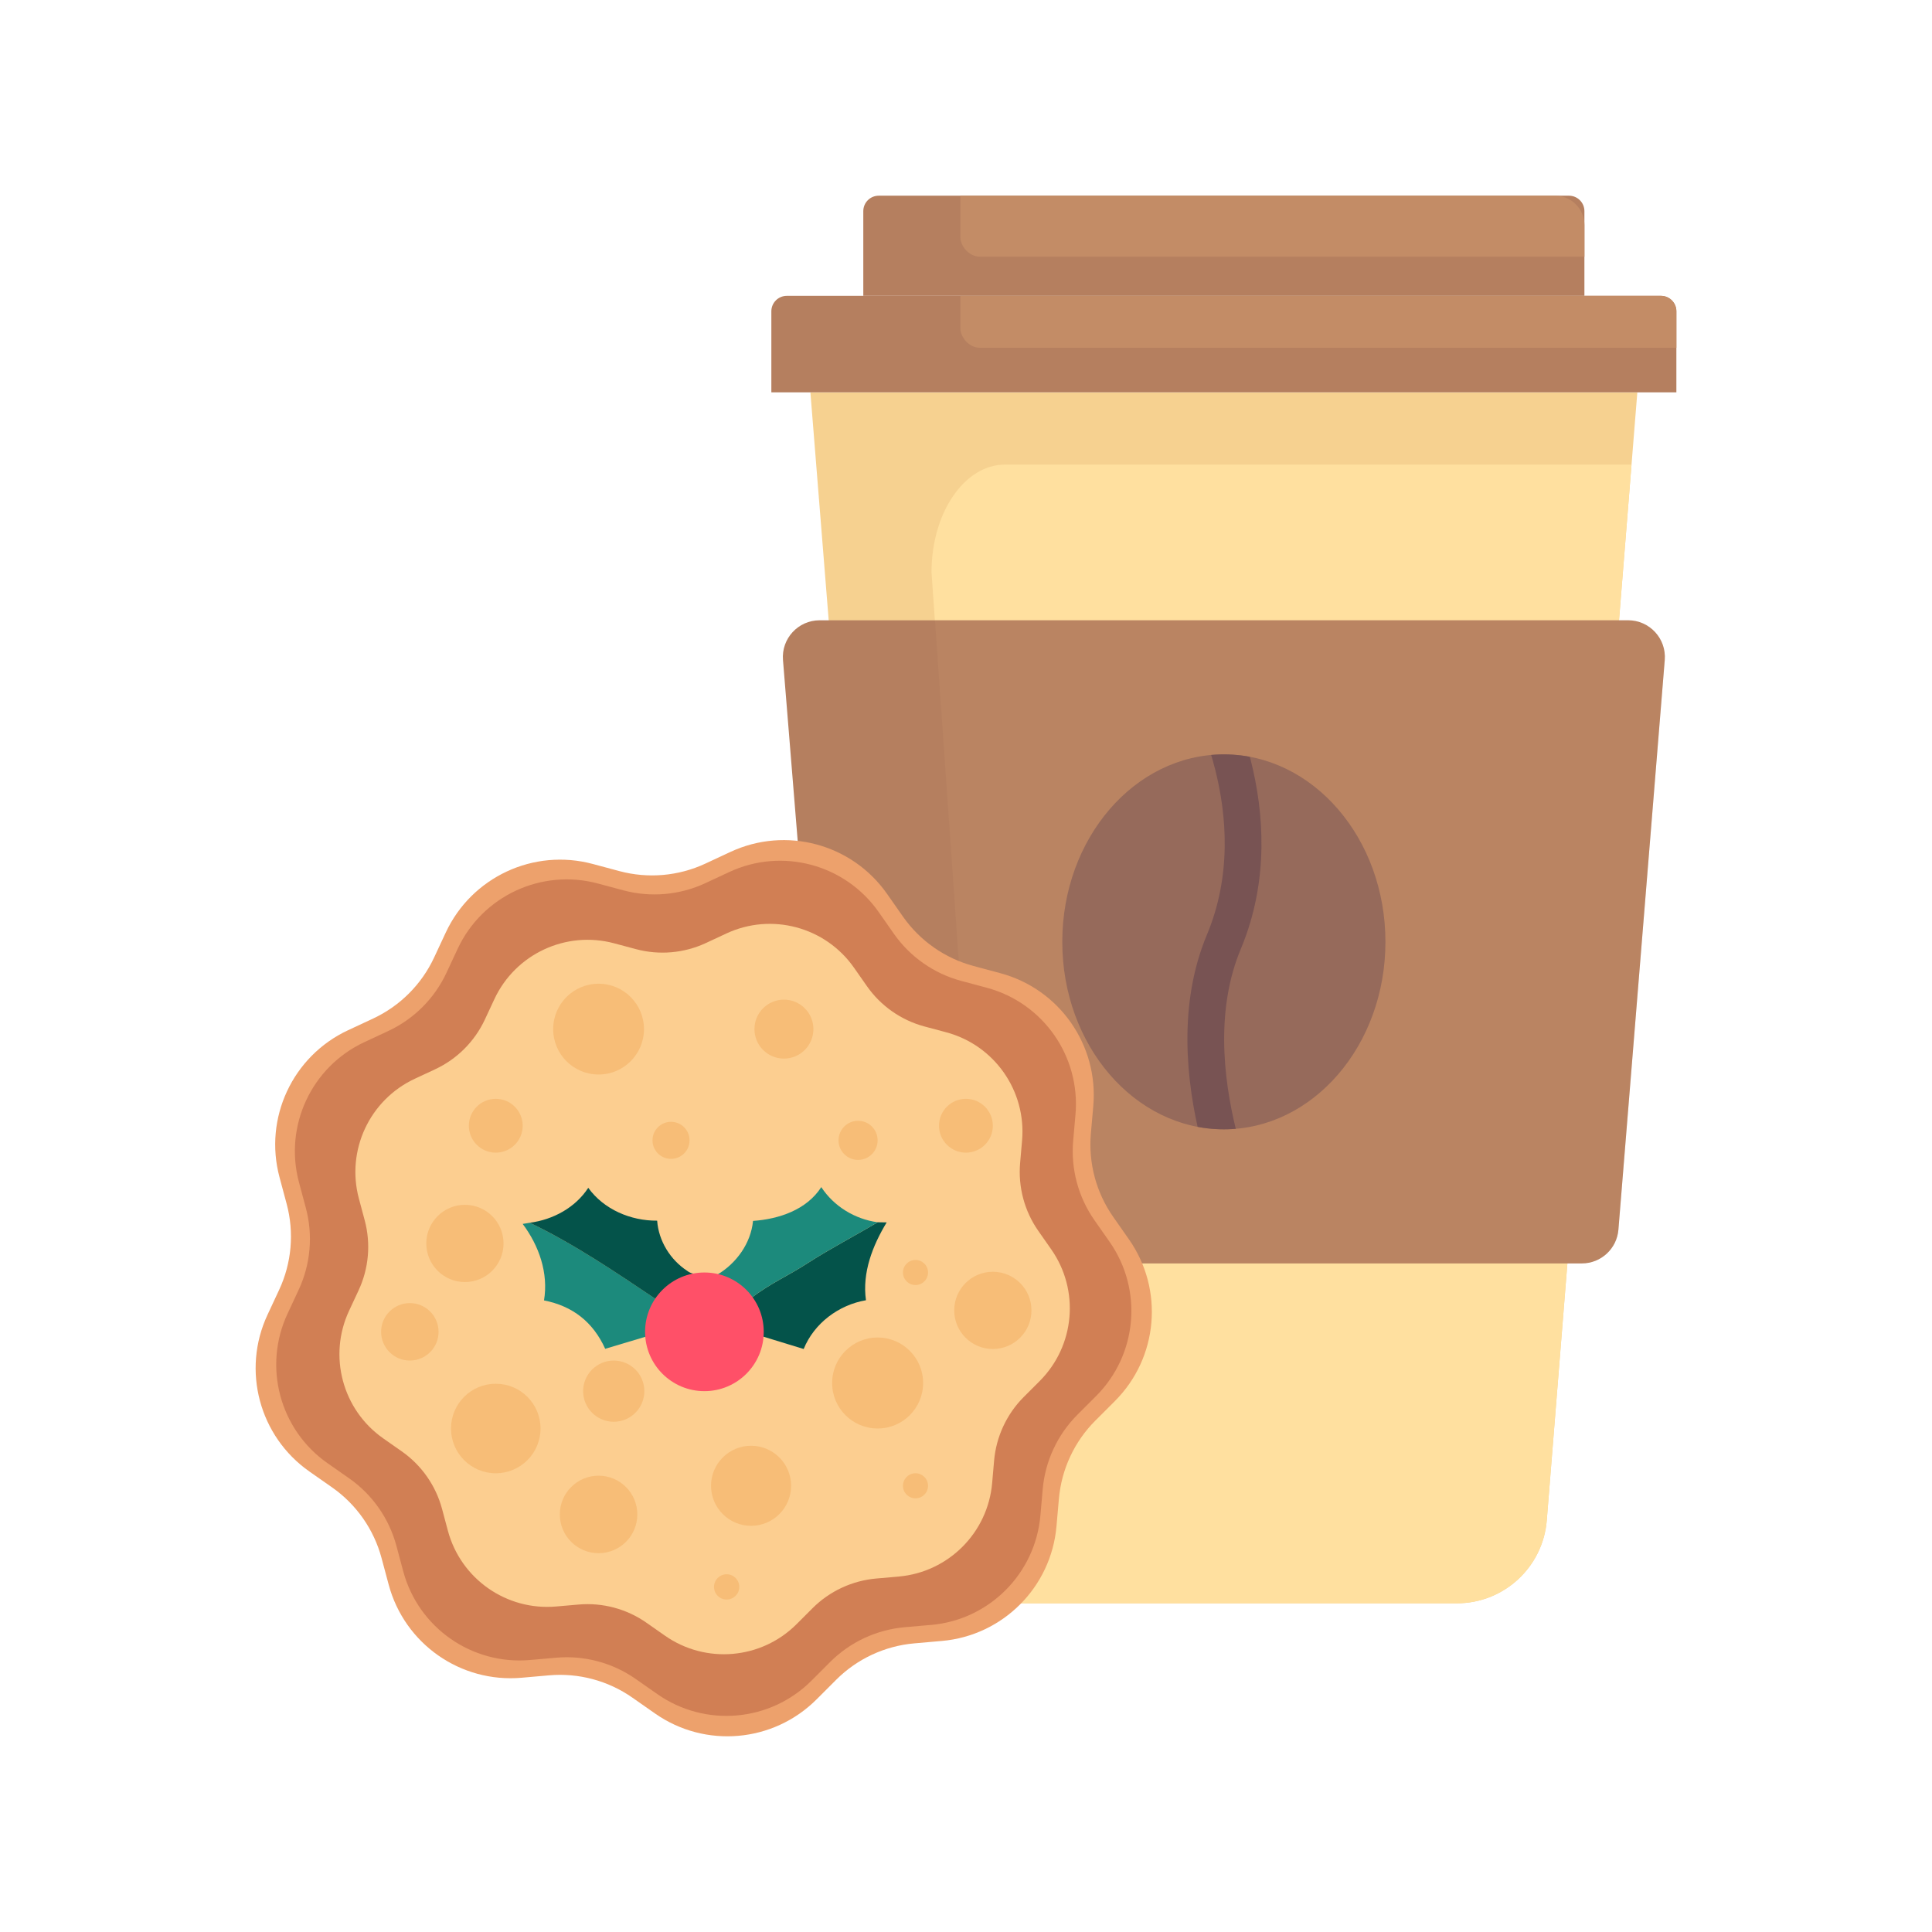 <?xml version="1.0" encoding="UTF-8"?>
<svg xmlns="http://www.w3.org/2000/svg" xmlns:xlink="http://www.w3.org/1999/xlink" viewBox="0 0 1000 1000">
  <defs>
    <style>
      .cls-1, .cls-2 {
        fill: none;
      }

      .cls-2 {
        stroke: #785353;
        stroke-miterlimit: 10;
        stroke-width: 19.02px;
      }

      .cls-3 {
        fill: #fcce90;
      }

      .cls-4 {
        fill: #c38c66;
      }

      .cls-5 {
        isolation: isolate;
      }

      .cls-6 {
        clip-path: url(#clippath-1);
      }

      .cls-7 {
        clip-path: url(#clippath-3);
      }

      .cls-8 {
        clip-path: url(#clippath-4);
      }

      .cls-9 {
        clip-path: url(#clippath-2);
      }

      .cls-10 {
        fill: #d19a6e;
        opacity: .2;
      }

      .cls-11 {
        fill: #ff5068;
      }

      .cls-12 {
        fill: #eda16c;
      }

      .cls-13 {
        fill: #04534a;
      }

      .cls-14 {
        fill: #b57f5f;
      }

      .cls-15 {
        fill: #d17f54;
      }

      .cls-16 {
        fill: #966a5b;
      }

      .cls-17 {
        fill: #1c8a7c;
      }

      .cls-18 {
        fill: #ffe09f;
        mix-blend-mode: lighten;
      }

      .cls-19 {
        fill: #f6d190;
      }

      .cls-20 {
        clip-path: url(#clippath);
      }

      .cls-21 {
        fill: #f7bd77;
      }
    </style>
    <clipPath id="clippath">
      <path class="cls-1" d="M754.06,829.87h-241.18c-24.34,0-44.6-18.7-46.55-42.96l-46.87-583.84h428.02l-46.87,583.84c-1.95,24.26-22.21,42.96-46.55,42.96Z"/>
    </clipPath>
    <clipPath id="clippath-1">
      <path class="cls-1" d="M852.47,153.13h-32.37v-36.62c0-8.4-6.81-15.22-15.22-15.22h-342.82c-8.4,0-15.22,6.81-15.22,15.22v36.62h-32.37c-8.4,0-15.22,6.81-15.22,15.22v34.72h468.44v-34.72c0-8.4-6.81-15.22-15.22-15.22Z"/>
    </clipPath>
    <clipPath id="clippath-2">
      <path class="cls-1" d="M407.25,153.13h452.44c4.42,0,8,3.58,8,8v41.94h-468.44v-41.94c0-4.42,3.58-8,8-8Z"/>
    </clipPath>
    <clipPath id="clippath-3">
      <path class="cls-1" d="M818.73,653.94h-370.52c-9.91,0-18.16-7.61-18.96-17.48l-23.98-294.83c-.9-11.08,7.85-20.57,18.96-20.57h418.48c11.11,0,19.86,9.49,18.96,20.57l-23.98,294.83c-.8,9.88-9.05,17.48-18.96,17.48Z"/>
    </clipPath>
    <clipPath id="clippath-4">
      <ellipse class="cls-1" cx="633.47" cy="487.5" rx="83.63" ry="97.03"/>
    </clipPath>
  </defs>
  <g class="cls-5">
    <g id="Layer_1" data-name="Layer 1">
      <g>
        <g>
          <path class="cls-19" d="M754.06,829.87h-241.18c-24.34,0-44.6-18.7-46.55-42.96l-46.87-583.84h428.02l-46.87,583.84c-1.95,24.26-22.21,42.96-46.55,42.96Z"/>
          <g>
            <path class="cls-14" d="M407.25,153.13h452.44c4.42,0,8,3.58,8,8v41.94h-468.44v-41.94c0-4.42,3.58-8,8-8Z"/>
            <path class="cls-14" d="M454.84,101.29h357.25c4.42,0,8,3.58,8,8v43.84h-373.25v-43.84c0-4.42,3.58-8,8-8Z"/>
          </g>
          <g class="cls-20">
            <path class="cls-18" d="M903.1,842.02h-382.9l-38.05-545.8c0-30.79,17.03-55.75,38.05-55.75h344.85c21.01,0,38.05,24.96,38.05,55.75v545.8Z"/>
          </g>
          <path class="cls-14" d="M818.73,653.94h-370.52c-9.91,0-18.16-7.61-18.96-17.48l-23.98-294.83c-.9-11.08,7.85-20.57,18.96-20.57h418.48c11.11,0,19.86,9.49,18.96,20.57l-23.98,294.83c-.8,9.88-9.05,17.48-18.96,17.48Z"/>
          <g class="cls-6">
            <rect class="cls-4" x="497.09" y="79.1" width="370.6" height="53.74" rx="10" ry="10"/>
          </g>
          <g class="cls-9">
            <rect class="cls-4" x="497.09" y="126.26" width="422.28" height="53.74" rx="10" ry="10"/>
          </g>
          <g class="cls-7">
            <polygon class="cls-10" points="910.9 653.94 507.21 653.94 483.94 321.06 937.98 321.06 910.9 653.94"/>
          </g>
          <g>
            <ellipse class="cls-16" cx="633.47" cy="487.5" rx="83.63" ry="97.03"/>
            <g class="cls-8">
              <path class="cls-2" d="M622.15,354.29s39.07,66.9,11.32,133.21c-27.74,66.31,15.05,149.91,15.05,149.91"/>
            </g>
          </g>
        </g>
        <g>
          <path class="cls-12" d="M487.48,849.35l-14.23,1.25c-15.29,1.34-29.63,8.02-40.48,18.88l-10.1,10.1c-22.41,22.41-57.67,25.49-83.63,7.32l-11.7-8.19c-12.58-8.81-27.85-12.9-43.15-11.56l-14.23,1.25c-31.57,2.76-60.56-17.54-68.77-48.15l-3.7-13.8c-3.97-14.83-13.04-27.78-25.62-36.59l-11.7-8.19c-25.96-18.18-35.12-52.37-21.73-81.09l6.04-12.95c6.49-13.91,7.87-29.67,3.89-44.5l-3.7-13.8c-8.2-30.61,6.76-62.69,35.48-76.08l12.95-6.04c13.91-6.49,25.1-17.67,31.59-31.59l6.04-12.95c13.39-28.72,45.47-43.68,76.08-35.48l13.8,3.7c14.83,3.97,30.58,2.6,44.5-3.89l12.95-6.04c28.72-13.39,62.91-4.23,81.09,21.73l8.19,11.7c8.81,12.58,21.76,21.65,36.59,25.62l13.8,3.7c30.61,8.2,50.91,37.2,48.15,68.77l-1.25,14.23c-1.34,15.29,2.76,30.57,11.56,43.15l8.19,11.7c18.18,25.96,15.09,61.22-7.32,83.63l-10.1,10.1c-10.86,10.86-17.54,25.19-18.88,40.48l-1.25,14.23c-2.76,31.57-27.79,56.6-59.36,59.36Z"/>
          <path class="cls-15" d="M481.89,841.05l-13.58,1.19c-14.59,1.28-28.27,7.65-38.63,18.01l-9.64,9.64c-21.38,21.38-55.03,24.33-79.8,6.98l-11.17-7.82c-12-8.4-26.58-12.31-41.17-11.03l-13.58,1.19c-30.12,2.64-57.79-16.74-65.62-45.95l-3.53-13.17c-3.79-14.15-12.45-26.51-24.45-34.91l-11.17-7.82c-24.77-17.34-33.51-49.97-20.73-77.38l5.76-12.35c6.19-13.28,7.51-28.31,3.71-42.46l-3.53-13.17c-7.83-29.21,6.45-59.82,33.85-72.6l12.35-5.76c13.28-6.19,23.95-16.86,30.14-30.14l5.76-12.35c12.78-27.41,43.39-41.68,72.6-33.85l13.17,3.53c14.15,3.79,29.18,2.48,42.46-3.71l12.35-5.76c27.41-12.78,60.03-4.04,77.38,20.73l7.82,11.17c8.4,12,20.76,20.66,34.91,24.45l13.17,3.53c29.21,7.83,48.58,35.49,45.95,65.62l-1.19,13.58c-1.28,14.59,2.63,29.17,11.03,41.17l7.82,11.17c17.34,24.77,14.4,58.42-6.98,79.8l-9.64,9.64c-10.36,10.36-16.74,24.04-18.01,38.63l-1.19,13.58c-2.64,30.12-26.52,54.01-56.64,56.64Z"/>
          <path class="cls-3" d="M465.14,816.03l-11.6,1.01c-12.46,1.09-24.15,6.54-32.99,15.38l-8.23,8.23c-18.26,18.26-47,20.78-68.16,5.96l-9.54-6.68c-10.25-7.18-22.7-10.51-35.16-9.42l-11.6,1.01c-25.73,2.25-49.36-14.3-56.04-39.24l-3.01-11.25c-3.24-12.09-10.63-22.64-20.88-29.82l-9.54-6.68c-21.16-14.81-28.62-42.68-17.71-66.08l4.92-10.55c5.29-11.34,6.41-24.18,3.17-36.26l-3.01-11.25c-6.68-24.95,5.51-51.09,28.91-62.01l10.55-4.92c11.34-5.29,20.45-14.4,25.74-25.74l4.92-10.55c10.91-23.41,37.06-35.6,62.01-28.91l11.25,3.01c12.09,3.24,24.93,2.11,36.26-3.17l10.55-4.92c23.41-10.91,51.27-3.45,66.08,17.71l6.68,9.54c7.18,10.25,17.73,17.64,29.82,20.88l11.25,3.01c24.95,6.68,41.49,30.31,39.24,56.04l-1.01,11.6c-1.09,12.46,2.25,24.91,9.42,35.16l6.68,9.54c14.81,21.16,12.3,49.89-5.96,68.16l-8.23,8.23c-8.85,8.85-14.29,20.53-15.38,32.99l-1.01,11.6c-2.25,25.73-22.65,46.13-48.38,48.38Z"/>
          <g>
            <path class="cls-17" d="M313.25,698.14c-6.27-13.85-16.79-22.12-31.67-25.05,2.37-14.18-2.6-28.31-11.04-39.59.92-.15,2.78-.46,3.71-.61,22.93,10.99,44.11,25.37,65.18,39.5-3.26,5.85-4.96,12.53-4.42,19.23"/>
            <path class="cls-13" d="M394.27,691.59c-.01-6.92-2.13-13.63-5.52-19.62,8.98-7.17,19.57-11.82,29.14-18.08,11.82-7.61,24.32-14.07,36.38-21.25,1.18.01,3.51.06,4.67.07-7.29,12.03-12.74,25.99-10.72,40.29-14.07,2.4-26.82,11.89-32.24,25.24"/>
            <path class="cls-13" d="M274.24,632.89c11.98-1.58,23.56-7.8,30.24-18.08,8.07,11.22,22.03,17.13,35.66,17,.76,10.51,6.8,20.26,15.57,25.99,3.71,2.92,8.63.98,12.95,1.49-11.25-1-22.65,3.85-29.25,13.11-21.07-14.14-42.25-28.51-65.18-39.5Z"/>
            <path class="cls-17" d="M389.77,631.94c13.35-.92,27.74-5.7,35.32-17.49,6.53,9.97,17.4,16.58,29.17,18.19-12.06,7.19-24.56,13.65-36.38,21.25-9.57,6.27-20.17,10.91-29.14,18.08-4.11-6.13-10.79-9.73-17.55-12.16,9.93-5.85,17.46-16.25,18.58-27.88Z"/>
            <circle class="cls-11" cx="364.6" cy="689.35" r="30.71"/>
          </g>
          <g>
            <circle class="cls-21" cx="256.61" cy="582.68" r="13.93"/>
            <circle class="cls-21" cx="309.82" cy="532.67" r="23.5"/>
            <circle class="cls-21" cx="347.32" cy="590.24" r="9.59"/>
            <circle class="cls-21" cx="405.76" cy="532.67" r="15.26"/>
            <circle class="cls-21" cx="444.14" cy="590.24" r="10.12"/>
            <circle class="cls-21" cx="499.96" cy="582.68" r="13.93"/>
            <circle class="cls-21" cx="473.86" cy="658.64" r="6.49"/>
            <circle class="cls-21" cx="513.89" cy="678.25" r="19.99"/>
            <circle class="cls-21" cx="454.26" cy="715.84" r="23.55"/>
            <circle class="cls-21" cx="473.86" cy="769.04" r="6.49"/>
            <circle class="cls-21" cx="388.75" cy="769.04" r="20.72"/>
            <circle class="cls-21" cx="376.11" cy="821.38" r="6.54"/>
            <circle class="cls-21" cx="309.82" cy="783.87" r="20.06"/>
            <circle class="cls-21" cx="317.67" cy="720.06" r="15.84"/>
            <circle class="cls-21" cx="256.61" cy="739.39" r="23.17"/>
            <circle class="cls-21" cx="212.13" cy="689.35" r="14.87"/>
            <circle class="cls-21" cx="240.64" cy="643.6" r="19.99"/>
          </g>
        </g>
      </g>
    </g>
  </g>
</svg>